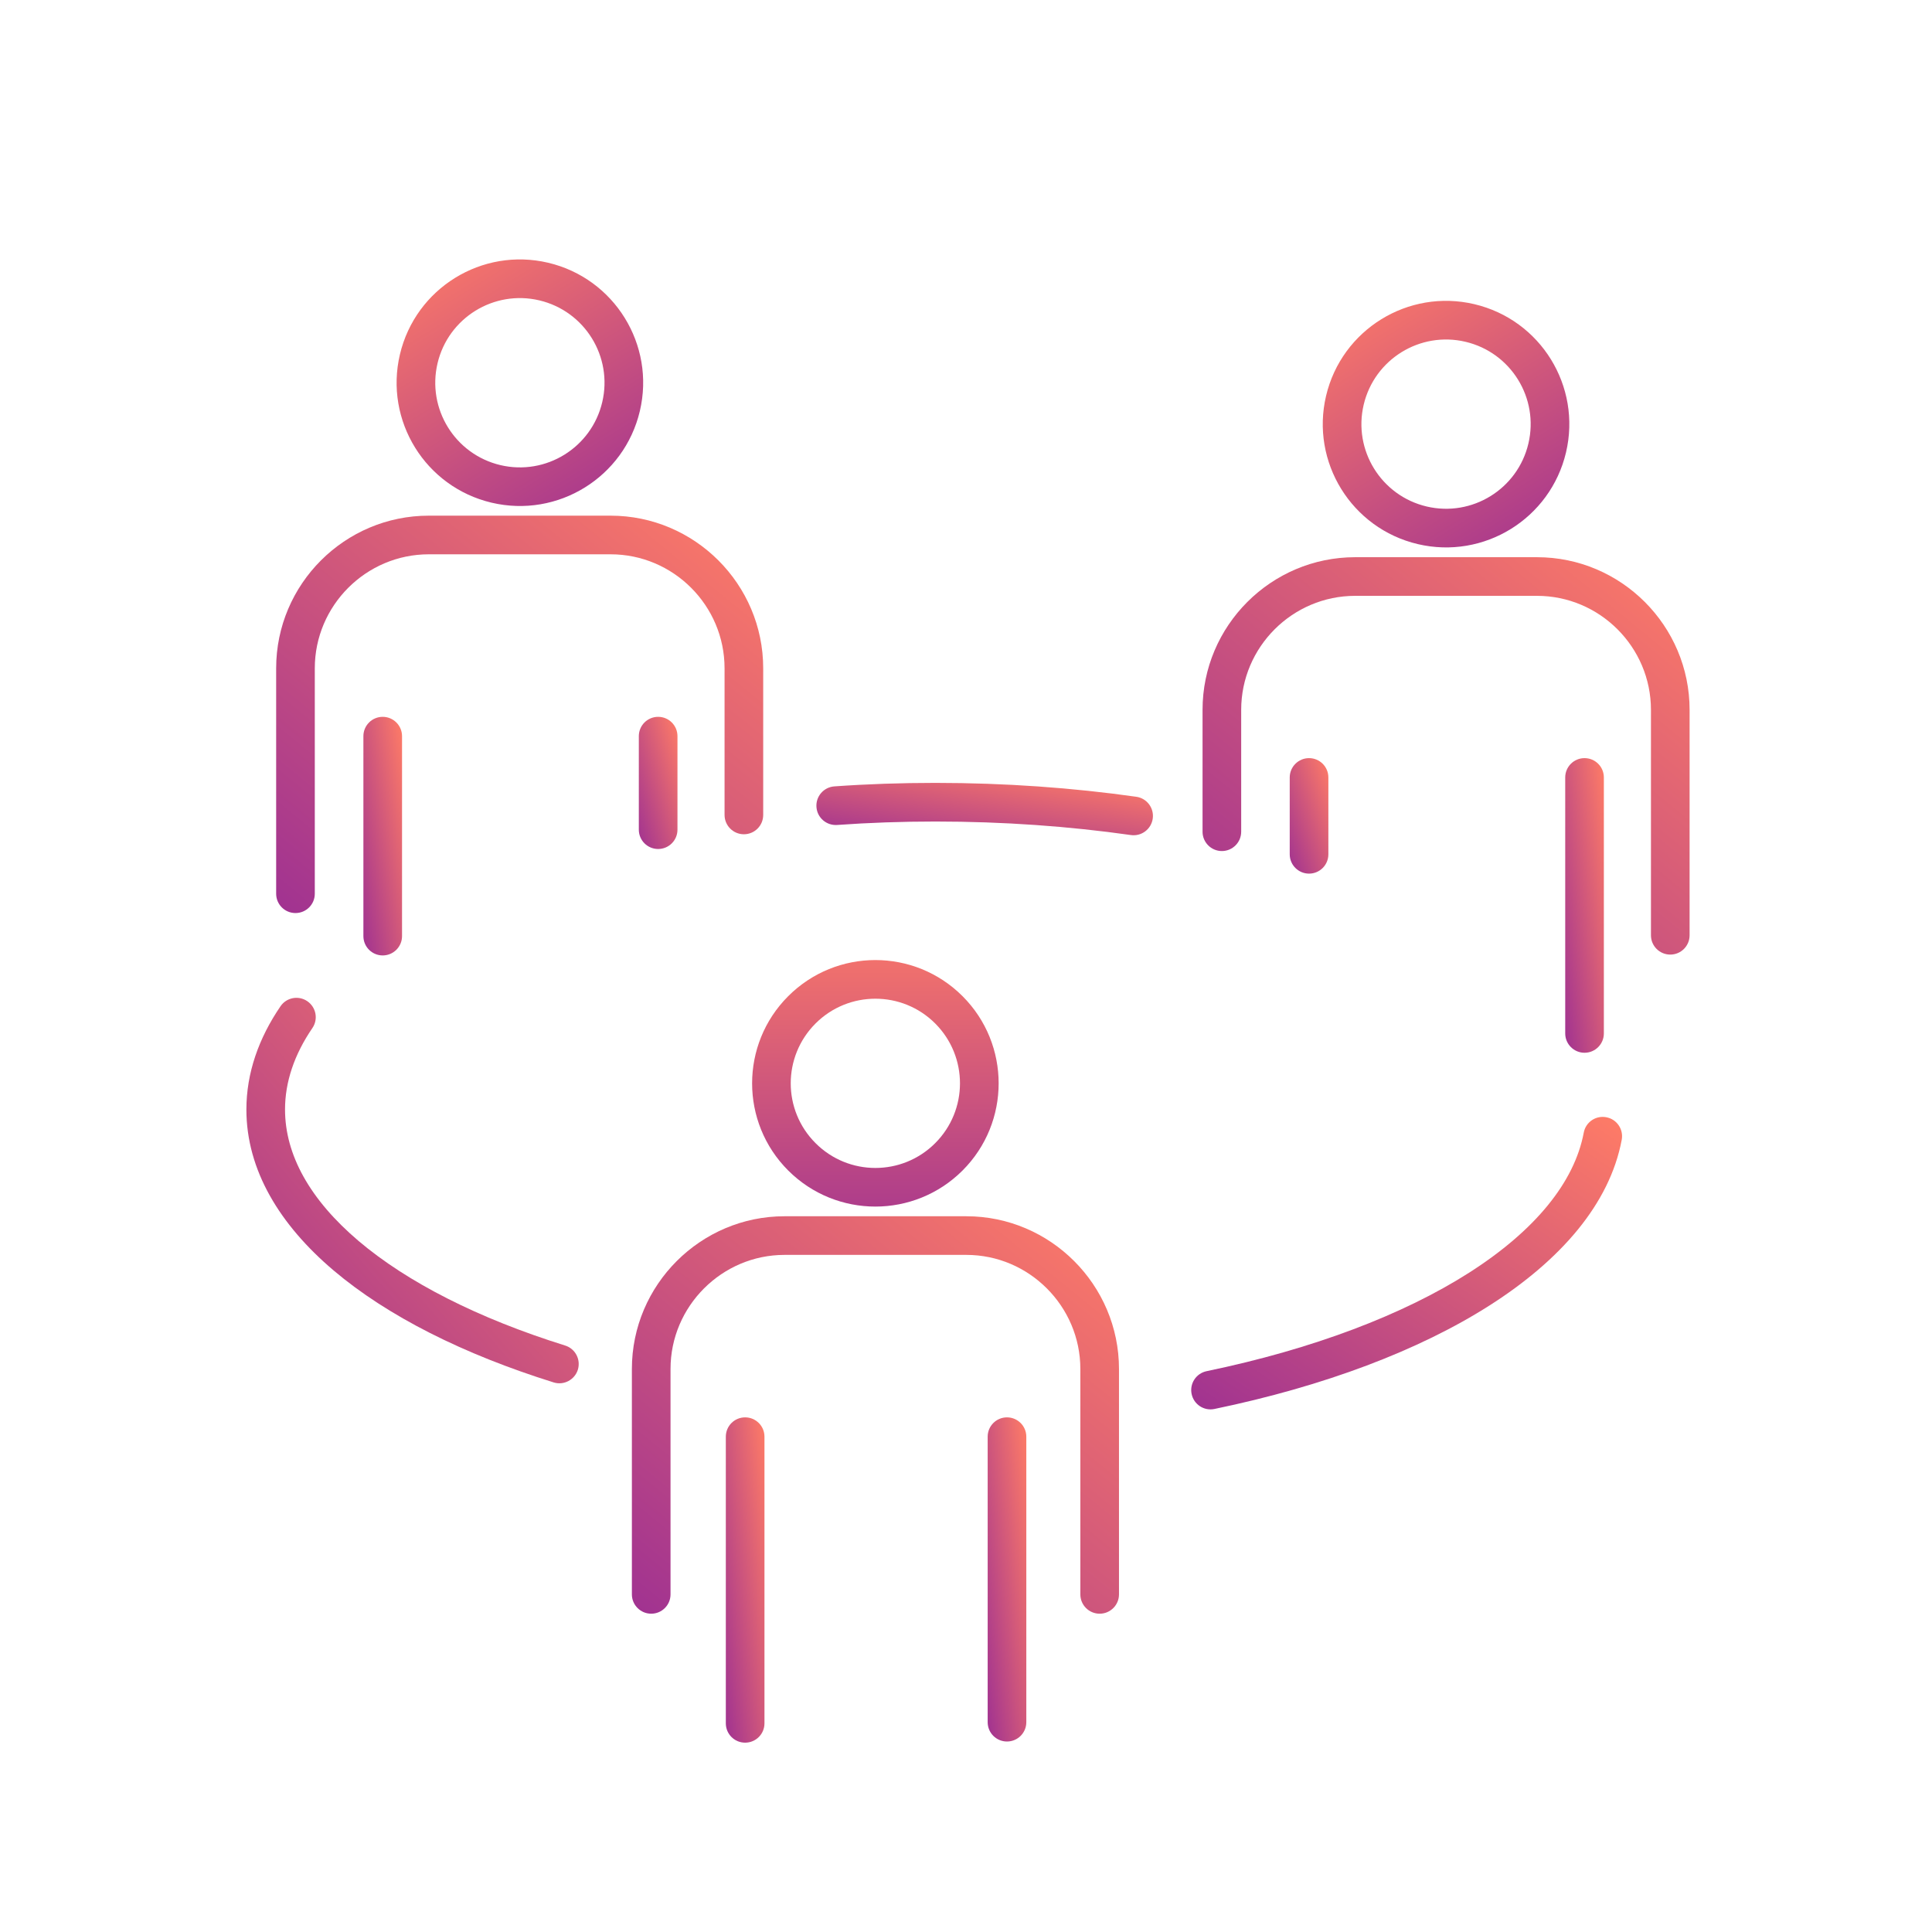 <svg width="32" height="32" viewBox="0 0 32 32" fill="none" xmlns="http://www.w3.org/2000/svg">
<path fill-rule="evenodd" clip-rule="evenodd" d="M7.102 9.181C6.063 9.181 5.214 10.03 5.214 11.069V14.803C5.214 14.98 5.071 15.123 4.894 15.123C4.717 15.123 4.574 14.98 4.574 14.803V11.069C4.574 9.676 5.709 8.541 7.102 8.541H10.113C11.506 8.541 12.641 9.676 12.641 11.069V13.498C12.641 13.675 12.498 13.818 12.321 13.818C12.145 13.818 12.001 13.675 12.001 13.498V11.069C12.001 10.03 11.153 9.181 10.113 9.181H7.102Z" fill="url(#paint0_linear_1422_67683)"/>
<path fill-rule="evenodd" clip-rule="evenodd" d="M6.339 11.873C6.515 11.873 6.659 12.016 6.659 12.193V15.505C6.659 15.682 6.515 15.825 6.339 15.825C6.162 15.825 6.019 15.682 6.019 15.505V12.193C6.019 12.016 6.162 11.873 6.339 11.873Z" fill="url(#paint1_linear_1422_67683)"/>
<path fill-rule="evenodd" clip-rule="evenodd" d="M10.901 11.873C11.078 11.873 11.221 12.016 11.221 12.193V13.742C11.221 13.919 11.078 14.062 10.901 14.062C10.724 14.062 10.581 13.919 10.581 13.742V12.193C10.581 12.016 10.724 11.873 10.901 11.873Z" fill="url(#paint2_linear_1422_67683)"/>
<path fill-rule="evenodd" clip-rule="evenodd" d="M7.247 6.017C7.069 6.771 7.536 7.526 8.289 7.704C9.042 7.881 9.797 7.415 9.975 6.661C10.153 5.908 9.686 5.153 8.933 4.975C8.18 4.797 7.425 5.264 7.247 6.017ZM8.142 8.326C7.045 8.067 6.365 6.968 6.624 5.87C6.883 4.773 7.983 4.093 9.08 4.352C10.177 4.611 10.857 5.711 10.598 6.808C10.339 7.906 9.239 8.585 8.142 8.326Z" fill="url(#paint3_linear_1422_67683)"/>
<path fill-rule="evenodd" clip-rule="evenodd" d="M22.446 9.869C21.407 9.869 20.558 10.717 20.558 11.757V13.776C20.558 13.952 20.415 14.096 20.238 14.096C20.061 14.096 19.918 13.952 19.918 13.776V11.757C19.918 10.364 21.053 9.229 22.446 9.229H25.457C26.85 9.229 27.985 10.364 27.985 11.757V15.491C27.985 15.668 27.842 15.811 27.665 15.811C27.488 15.811 27.345 15.668 27.345 15.491V11.757C27.345 10.717 26.496 9.869 25.457 9.869H22.446Z" fill="url(#paint4_linear_1422_67683)"/>
<path fill-rule="evenodd" clip-rule="evenodd" d="M21.682 12.557C21.859 12.557 22.002 12.7 22.002 12.877V14.15C22.002 14.327 21.859 14.47 21.682 14.47C21.506 14.47 21.362 14.327 21.362 14.15V12.877C21.362 12.7 21.506 12.557 21.682 12.557Z" fill="url(#paint5_linear_1422_67683)"/>
<path fill-rule="evenodd" clip-rule="evenodd" d="M26.245 12.557C26.422 12.557 26.565 12.7 26.565 12.877V17.117C26.565 17.293 26.422 17.437 26.245 17.437C26.068 17.437 25.925 17.293 25.925 17.117V12.877C25.925 12.7 26.068 12.557 26.245 12.557Z" fill="url(#paint6_linear_1422_67683)"/>
<path fill-rule="evenodd" clip-rule="evenodd" d="M22.587 6.703C22.409 7.456 22.876 8.211 23.629 8.389C24.383 8.567 25.137 8.1 25.315 7.347C25.493 6.594 25.027 5.839 24.273 5.661C23.52 5.483 22.765 5.95 22.587 6.703ZM23.482 9.012C22.385 8.753 21.705 7.653 21.964 6.556C22.223 5.459 23.323 4.779 24.42 5.038C25.518 5.297 26.197 6.397 25.938 7.494C25.679 8.591 24.58 9.271 23.482 9.012Z" fill="url(#paint7_linear_1422_67683)"/>
<path fill-rule="evenodd" clip-rule="evenodd" d="M12.994 20.785C11.958 20.785 11.106 21.634 11.106 22.674V26.408C11.106 26.585 10.963 26.728 10.786 26.728C10.61 26.728 10.466 26.585 10.466 26.408V22.674C10.466 21.28 11.605 20.145 12.994 20.145H16.006C17.399 20.145 18.534 21.284 18.534 22.674V26.408C18.534 26.585 18.39 26.728 18.214 26.728C18.037 26.728 17.894 26.585 17.894 26.408V22.674C17.894 21.637 17.045 20.785 16.006 20.785H12.994Z" fill="url(#paint8_linear_1422_67683)"/>
<path fill-rule="evenodd" clip-rule="evenodd" d="M12.342 23.476C12.519 23.476 12.662 23.619 12.662 23.796V28.544C12.662 28.721 12.519 28.864 12.342 28.864C12.165 28.864 12.022 28.721 12.022 28.544V23.796C12.022 23.619 12.165 23.476 12.342 23.476Z" fill="url(#paint9_linear_1422_67683)"/>
<path fill-rule="evenodd" clip-rule="evenodd" d="M16.679 23.476C16.855 23.476 16.999 23.619 16.999 23.796V28.525C16.999 28.702 16.855 28.845 16.679 28.845C16.502 28.845 16.359 28.702 16.359 28.525V23.796C16.359 23.619 16.502 23.476 16.679 23.476Z" fill="url(#paint10_linear_1422_67683)"/>
<path fill-rule="evenodd" clip-rule="evenodd" d="M13.508 16.952C12.96 17.5 12.96 18.387 13.508 18.934C14.055 19.482 14.943 19.482 15.49 18.934C16.037 18.387 16.037 17.5 15.49 16.952C14.943 16.405 14.055 16.405 13.508 16.952ZM13.055 19.387C12.258 18.59 12.258 17.297 13.055 16.5C13.853 15.702 15.145 15.702 15.943 16.5C16.74 17.297 16.74 18.59 15.943 19.387C15.145 20.184 13.853 20.184 13.055 19.387Z" fill="url(#paint11_linear_1422_67683)"/>
<path fill-rule="evenodd" clip-rule="evenodd" d="M5.09 16.583C5.236 16.683 5.274 16.882 5.174 17.028C4.874 17.467 4.721 17.921 4.721 18.377C4.721 19.127 5.133 19.87 5.94 20.555C6.746 21.238 7.919 21.836 9.36 22.286C9.529 22.338 9.623 22.518 9.571 22.687C9.518 22.855 9.338 22.95 9.17 22.897C7.677 22.431 6.418 21.799 5.526 21.043C4.634 20.287 4.081 19.381 4.081 18.377C4.081 17.771 4.286 17.194 4.646 16.667C4.745 16.521 4.944 16.483 5.09 16.583Z" fill="url(#paint12_linear_1422_67683)"/>
<path fill-rule="evenodd" clip-rule="evenodd" d="M13.819 13.025C14.365 12.986 14.926 12.967 15.493 12.967C16.65 12.967 17.769 13.048 18.821 13.197C18.996 13.222 19.118 13.384 19.093 13.559C19.068 13.734 18.906 13.856 18.731 13.831C17.71 13.686 16.621 13.607 15.493 13.607C14.94 13.607 14.394 13.626 13.865 13.664C13.688 13.676 13.535 13.543 13.523 13.367C13.51 13.191 13.643 13.038 13.819 13.025Z" fill="url(#paint13_linear_1422_67683)"/>
<path fill-rule="evenodd" clip-rule="evenodd" d="M26.605 18.505C26.779 18.537 26.893 18.704 26.861 18.878C26.662 19.941 25.848 20.871 24.68 21.617C23.506 22.367 21.93 22.961 20.115 23.337C19.942 23.373 19.773 23.262 19.737 23.089C19.701 22.916 19.812 22.747 19.985 22.711C21.748 22.345 23.244 21.775 24.336 21.078C25.433 20.377 26.079 19.576 26.232 18.76C26.264 18.586 26.431 18.472 26.605 18.505Z" fill="url(#paint14_linear_1422_67683)"/>
<defs>
<linearGradient id="paint0_linear_1422_67683" x1="4.574" y1="15.123" x2="11.023" y2="7.22" gradientUnits="userSpaceOnUse">
<stop stop-color="#A03291"/>
<stop offset="1" stop-color="#FF7C66"/>
</linearGradient>
<linearGradient id="paint1_linear_1422_67683" x1="6.019" y1="15.825" x2="7.266" y2="15.623" gradientUnits="userSpaceOnUse">
<stop stop-color="#A03291"/>
<stop offset="1" stop-color="#FF7C66"/>
</linearGradient>
<linearGradient id="paint2_linear_1422_67683" x1="10.581" y1="14.062" x2="11.76" y2="13.717" gradientUnits="userSpaceOnUse">
<stop stop-color="#A03291"/>
<stop offset="1" stop-color="#FF7C66"/>
</linearGradient>
<linearGradient id="paint3_linear_1422_67683" x1="10.129" y1="8.795" x2="7.093" y2="3.883" gradientUnits="userSpaceOnUse">
<stop stop-color="#A03291"/>
<stop offset="1" stop-color="#FF7C66"/>
</linearGradient>
<linearGradient id="paint4_linear_1422_67683" x1="19.918" y1="15.811" x2="26.366" y2="7.908" gradientUnits="userSpaceOnUse">
<stop stop-color="#A03291"/>
<stop offset="1" stop-color="#FF7C66"/>
</linearGradient>
<linearGradient id="paint5_linear_1422_67683" x1="21.362" y1="14.47" x2="22.514" y2="14.085" gradientUnits="userSpaceOnUse">
<stop stop-color="#A03291"/>
<stop offset="1" stop-color="#FF7C66"/>
</linearGradient>
<linearGradient id="paint6_linear_1422_67683" x1="25.925" y1="17.437" x2="27.183" y2="17.272" gradientUnits="userSpaceOnUse">
<stop stop-color="#A03291"/>
<stop offset="1" stop-color="#FF7C66"/>
</linearGradient>
<linearGradient id="paint7_linear_1422_67683" x1="25.469" y1="9.481" x2="22.433" y2="4.569" gradientUnits="userSpaceOnUse">
<stop stop-color="#A03291"/>
<stop offset="1" stop-color="#FF7C66"/>
</linearGradient>
<linearGradient id="paint8_linear_1422_67683" x1="10.466" y1="26.728" x2="16.915" y2="18.825" gradientUnits="userSpaceOnUse">
<stop stop-color="#A03291"/>
<stop offset="1" stop-color="#FF7C66"/>
</linearGradient>
<linearGradient id="paint9_linear_1422_67683" x1="12.022" y1="28.864" x2="13.284" y2="28.715" gradientUnits="userSpaceOnUse">
<stop stop-color="#A03291"/>
<stop offset="1" stop-color="#FF7C66"/>
</linearGradient>
<linearGradient id="paint10_linear_1422_67683" x1="16.359" y1="28.845" x2="17.621" y2="28.695" gradientUnits="userSpaceOnUse">
<stop stop-color="#A03291"/>
<stop offset="1" stop-color="#FF7C66"/>
</linearGradient>
<linearGradient id="paint11_linear_1422_67683" x1="14.499" y1="20.831" x2="14.499" y2="15.056" gradientUnits="userSpaceOnUse">
<stop stop-color="#A03291"/>
<stop offset="1" stop-color="#FF7C66"/>
</linearGradient>
<linearGradient id="paint12_linear_1422_67683" x1="4.081" y1="22.912" x2="10.396" y2="17.467" gradientUnits="userSpaceOnUse">
<stop stop-color="#A03291"/>
<stop offset="1" stop-color="#FF7C66"/>
</linearGradient>
<linearGradient id="paint13_linear_1422_67683" x1="13.522" y1="13.834" x2="13.785" y2="12.14" gradientUnits="userSpaceOnUse">
<stop stop-color="#A03291"/>
<stop offset="1" stop-color="#FF7C66"/>
</linearGradient>
<linearGradient id="paint14_linear_1422_67683" x1="19.73" y1="23.344" x2="24.233" y2="16.711" gradientUnits="userSpaceOnUse">
<stop stop-color="#A03291"/>
<stop offset="1" stop-color="#FF7C66"/>
</linearGradient>
</defs>
</svg>
